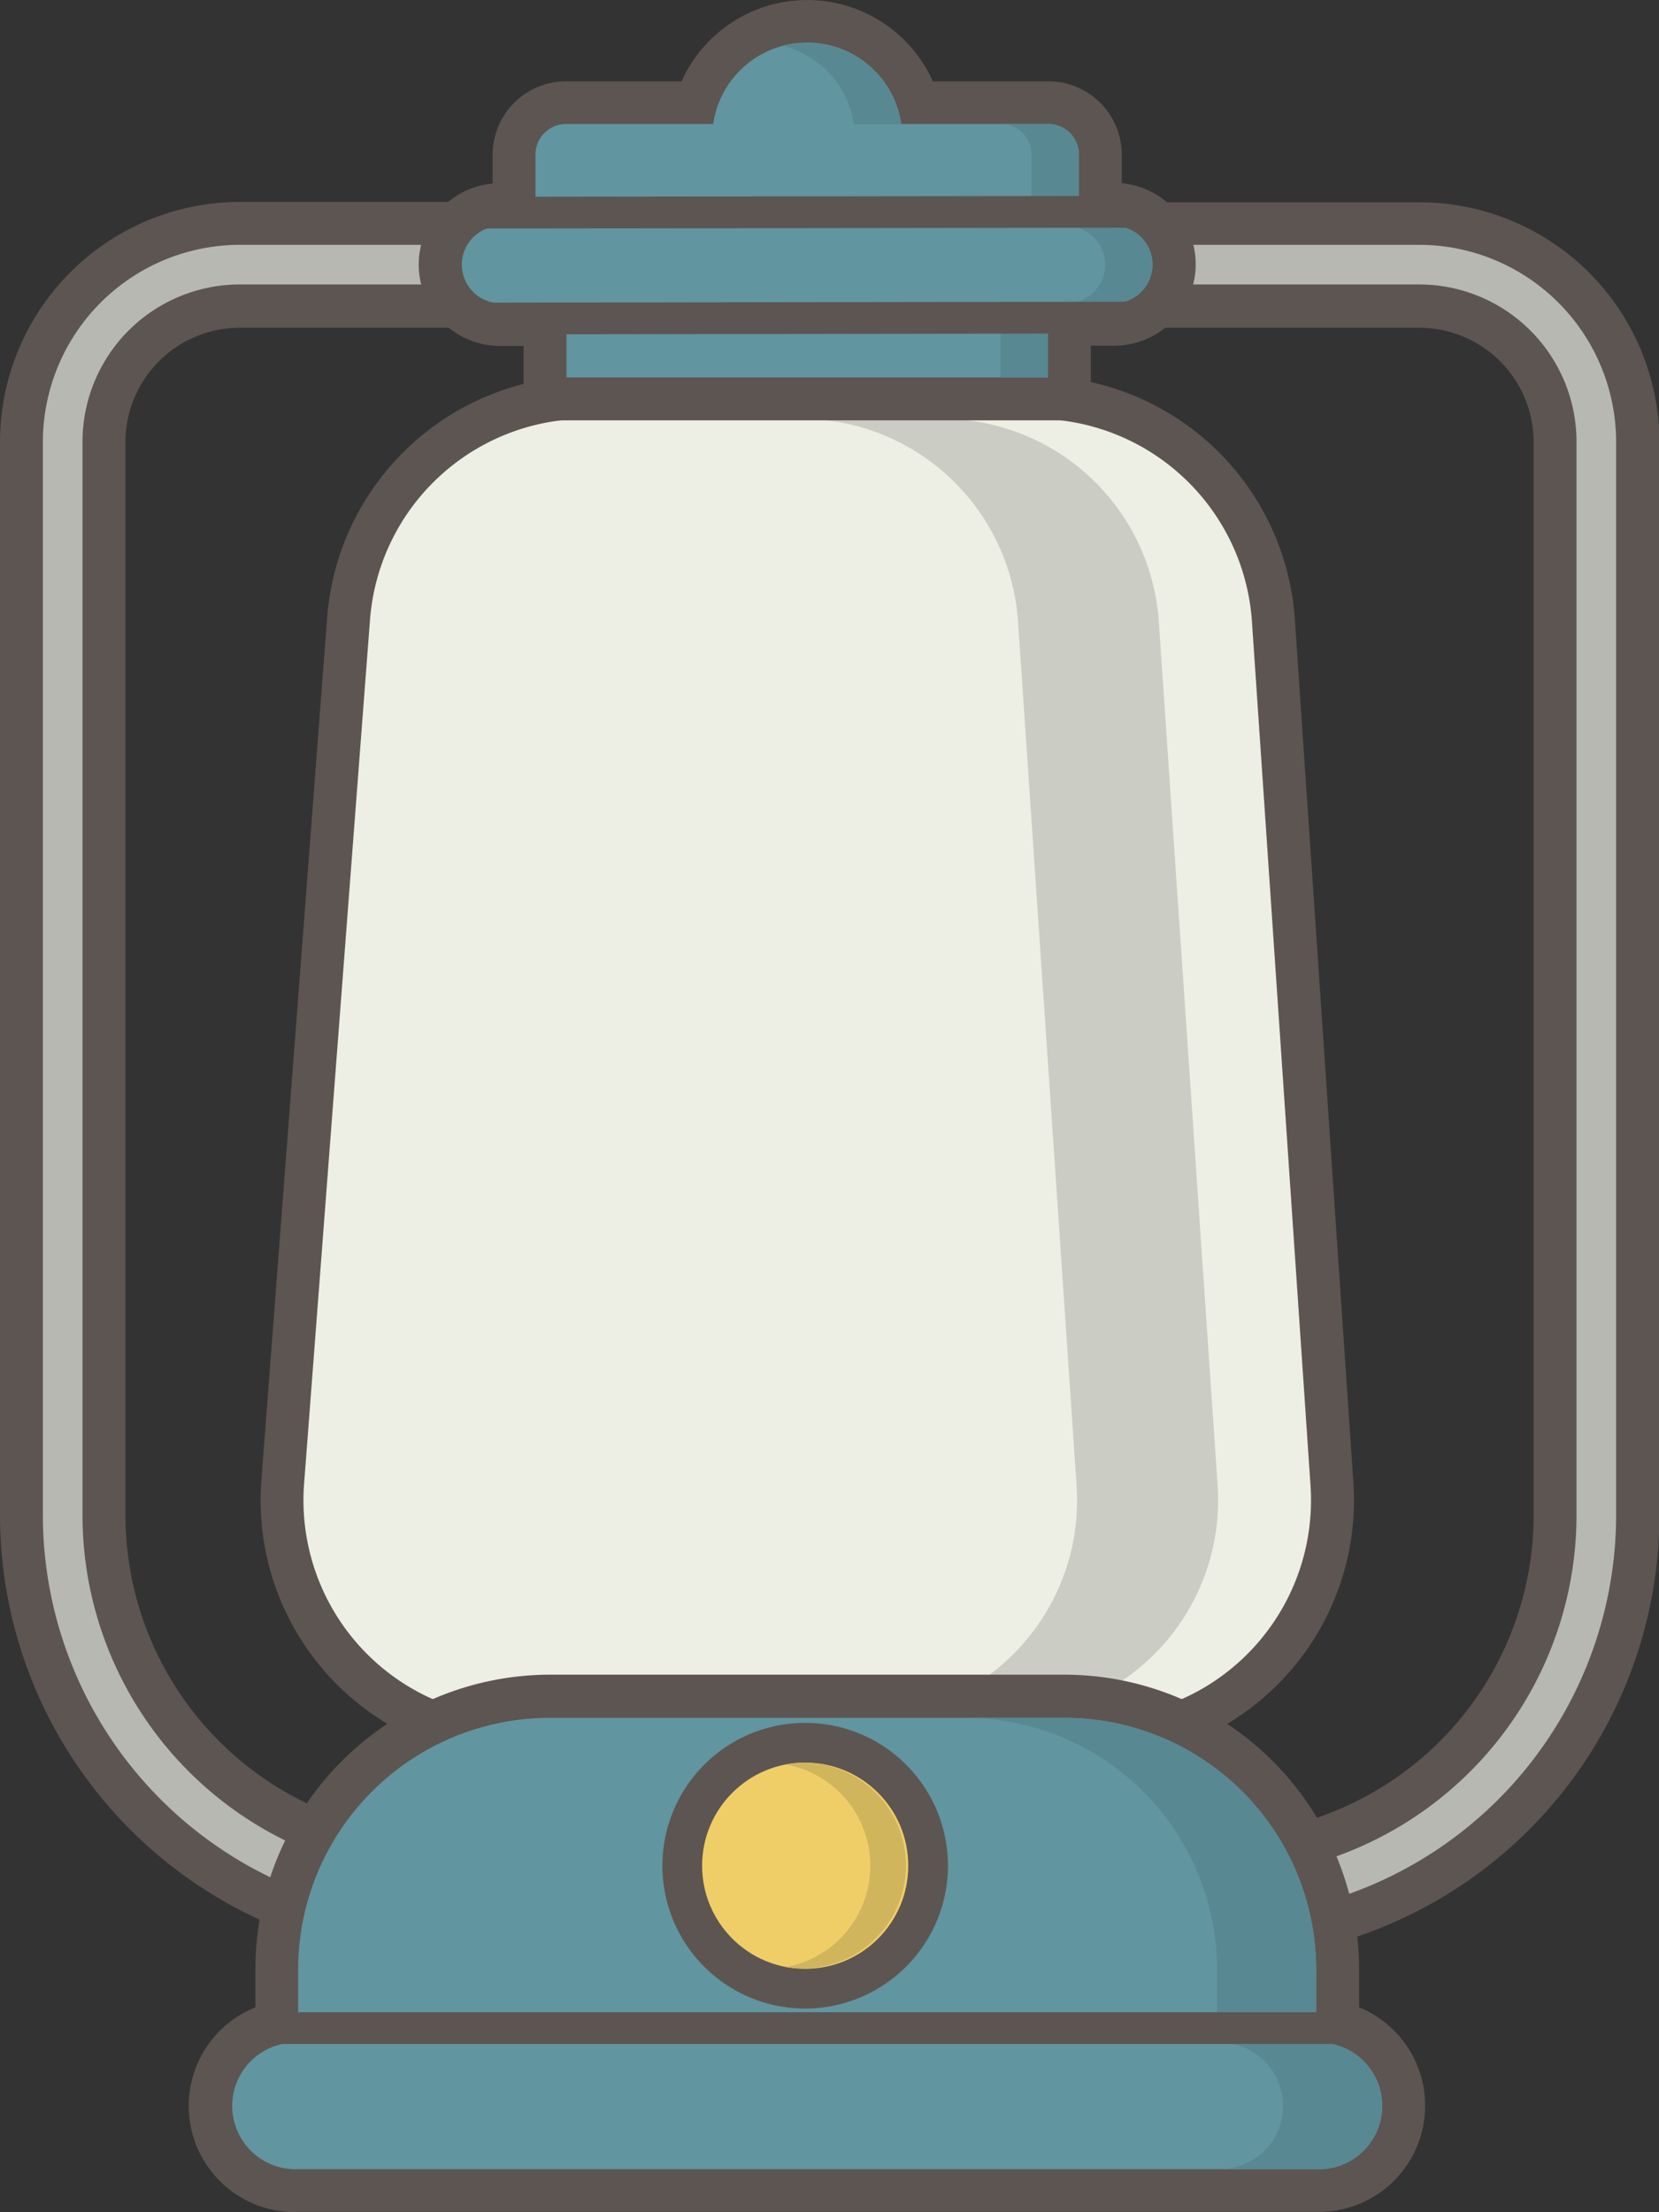 <svg id="Layer_1" data-name="Layer 1" xmlns="http://www.w3.org/2000/svg" viewBox="0 0 193.47 257.87"><rect x="0" y="0" width="193.47" height="257.87" fill="#333333" stroke="none"/><defs><style>.cls-1{fill:#5d5551;}.cls-2{fill:#b7b8b1;}.cls-3{fill:#eeefe4;}.cls-4{fill:#cbccc4;}.cls-5{fill:#6195a0;}.cls-6{fill:#588892;}.cls-7{fill:none;stroke:#5d5551;stroke-miterlimit:10;stroke-width:3.7px;}.cls-8{fill:#efce68;}.cls-9{fill:#d1b55d;}</style></defs><title>icon-lantern</title><path class="cls-1" d="M51.85,228.5A51.91,51.91,0,0,1,0,176.65V51.54a28,28,0,0,1,28-28H64.68V38.21H28A13.34,13.34,0,0,0,14.63,51.54V176.65a37.27,37.27,0,0,0,37.23,37.23H96.71V228.5H51.85Z"/><path class="cls-2" d="M91.71,223.5H51.85A46.91,46.91,0,0,1,5,176.65V51.54a23,23,0,0,1,23-23H59.68v4.62H28A18.35,18.35,0,0,0,9.62,51.54V176.65a42.28,42.28,0,0,0,42.23,42.23H91.71v4.62Z"/><path class="cls-1" d="M96.77,228.5V213.88h44.85a37.27,37.27,0,0,0,37.23-37.23V51.54a13.34,13.34,0,0,0-13.33-13.33H128.79V23.58h36.73a28,28,0,0,1,28,28V176.65a51.91,51.91,0,0,1-51.85,51.85H96.77Z"/><path class="cls-2" d="M101.77,223.5h39.85a46.91,46.91,0,0,0,46.85-46.85V51.54a23,23,0,0,0-23-23H133.79v4.62h31.73a18.35,18.35,0,0,1,18.33,18.33V176.65a42.28,42.28,0,0,1-42.23,42.23H101.77v4.62Z"/><path class="cls-1" d="M60.75,205.25a30.36,30.36,0,0,1-30.27-32.67L38.16,71.87A30.5,30.5,0,0,1,68.43,43.82h52.26A30.44,30.44,0,0,1,151,72.13l6.83,100.71a30.36,30.36,0,0,1-30.29,32.41H60.75Z"/><path class="cls-3" d="M127.52,200.25H60.75A25.36,25.36,0,0,1,35.46,173L43.15,72.25A25.36,25.36,0,0,1,68.43,48.82h52.26A25.36,25.36,0,0,1,146,72.46l6.83,100.71A25.36,25.36,0,0,1,127.52,200.25Z"/><path class="cls-4" d="M142,173.18L135.14,72.46a25.36,25.36,0,0,0-25.3-23.64H93.42a25.36,25.36,0,0,1,25.3,23.64l6.83,100.71a25.36,25.36,0,0,1-25.3,27.08h16.42A25.36,25.36,0,0,0,142,173.18Z"/><path class="cls-1" d="M61.06,49V40.33h-2.7a9.49,9.49,0,0,1-.91-18.94V18A8.56,8.56,0,0,1,66,9.48H79.48a16.07,16.07,0,0,1,29.31,0h13.47A8.56,8.56,0,0,1,130.82,18v3.36a9.49,9.49,0,0,1-.91,18.94h-2.7V49H61.06Z"/><path class="cls-5" d="M129.91,26.35h-5.62a3.56,3.56,0,0,0,1.53-2.91V18a3.57,3.57,0,0,0-3.55-3.55H105.1a11.08,11.08,0,0,0-21.93,0H66A3.57,3.57,0,0,0,62.45,18v5.4A3.56,3.56,0,0,0,64,26.35H58.36a4.49,4.49,0,0,0,0,9h7.7V44h56.15V35.33h7.7A4.49,4.49,0,0,0,129.91,26.35Z"/><path class="cls-6" d="M99.59,14.48h5.52A11.06,11.06,0,0,0,91.38,5.36,11.1,11.1,0,0,1,99.59,14.48Z"/><path class="cls-6" d="M120.3,18v5.4a3.56,3.56,0,0,1-1.53,2.91h5.52a3.56,3.56,0,0,0,1.53-2.91V18a3.57,3.57,0,0,0-3.55-3.55h-5.52A3.57,3.57,0,0,1,120.3,18Z"/><path class="cls-6" d="M129.91,26.35h-5.52a4.49,4.49,0,0,1,0,9h5.52A4.49,4.49,0,0,0,129.91,26.35Z"/><rect class="cls-6" x="116.69" y="35.33" width="5.52" height="8.66"/><path class="cls-1" d="M34.46,257.87A12.38,12.38,0,0,1,29.78,234v-4.42a34.4,34.4,0,0,1,34.36-34.36h60a34.4,34.4,0,0,1,34.36,34.36V234a12.38,12.38,0,0,1-4.68,23.84H34.46Z"/><path class="cls-5" d="M153.81,238.11h-0.32v-8.5a29.36,29.36,0,0,0-29.36-29.36h-60a29.36,29.36,0,0,0-29.36,29.36v8.5H34.46a7.38,7.38,0,1,0,0,14.76H153.81A7.38,7.38,0,1,0,153.81,238.11Z"/><path class="cls-6" d="M153.81,238.11h-0.32v-8.5a29.36,29.36,0,0,0-29.36-29.36H112.57a29.36,29.36,0,0,1,29.36,29.36v8.5h0.32a7.38,7.38,0,0,1,0,14.76h11.56A7.38,7.38,0,0,0,153.81,238.11Z"/><line class="cls-7" x1="32.34" y1="236.42" x2="155.35" y2="236.42"/><line class="cls-7" x1="56.45" y1="24.79" x2="132.75" y2="24.69"/><line class="cls-7" x1="56.62" y1="37.13" x2="132.93" y2="37.02"/><path class="cls-1" d="M93.9,234.14a16.65,16.65,0,1,1,16.65-16.65A16.67,16.67,0,0,1,93.9,234.14Z"/><circle class="cls-8" cx="93.9" cy="217.49" r="12.02"/><path class="cls-9" d="M93.9,205.47a12,12,0,0,0-2.25.22,12,12,0,0,1,0,23.61A12,12,0,1,0,93.9,205.47Z"/></svg>